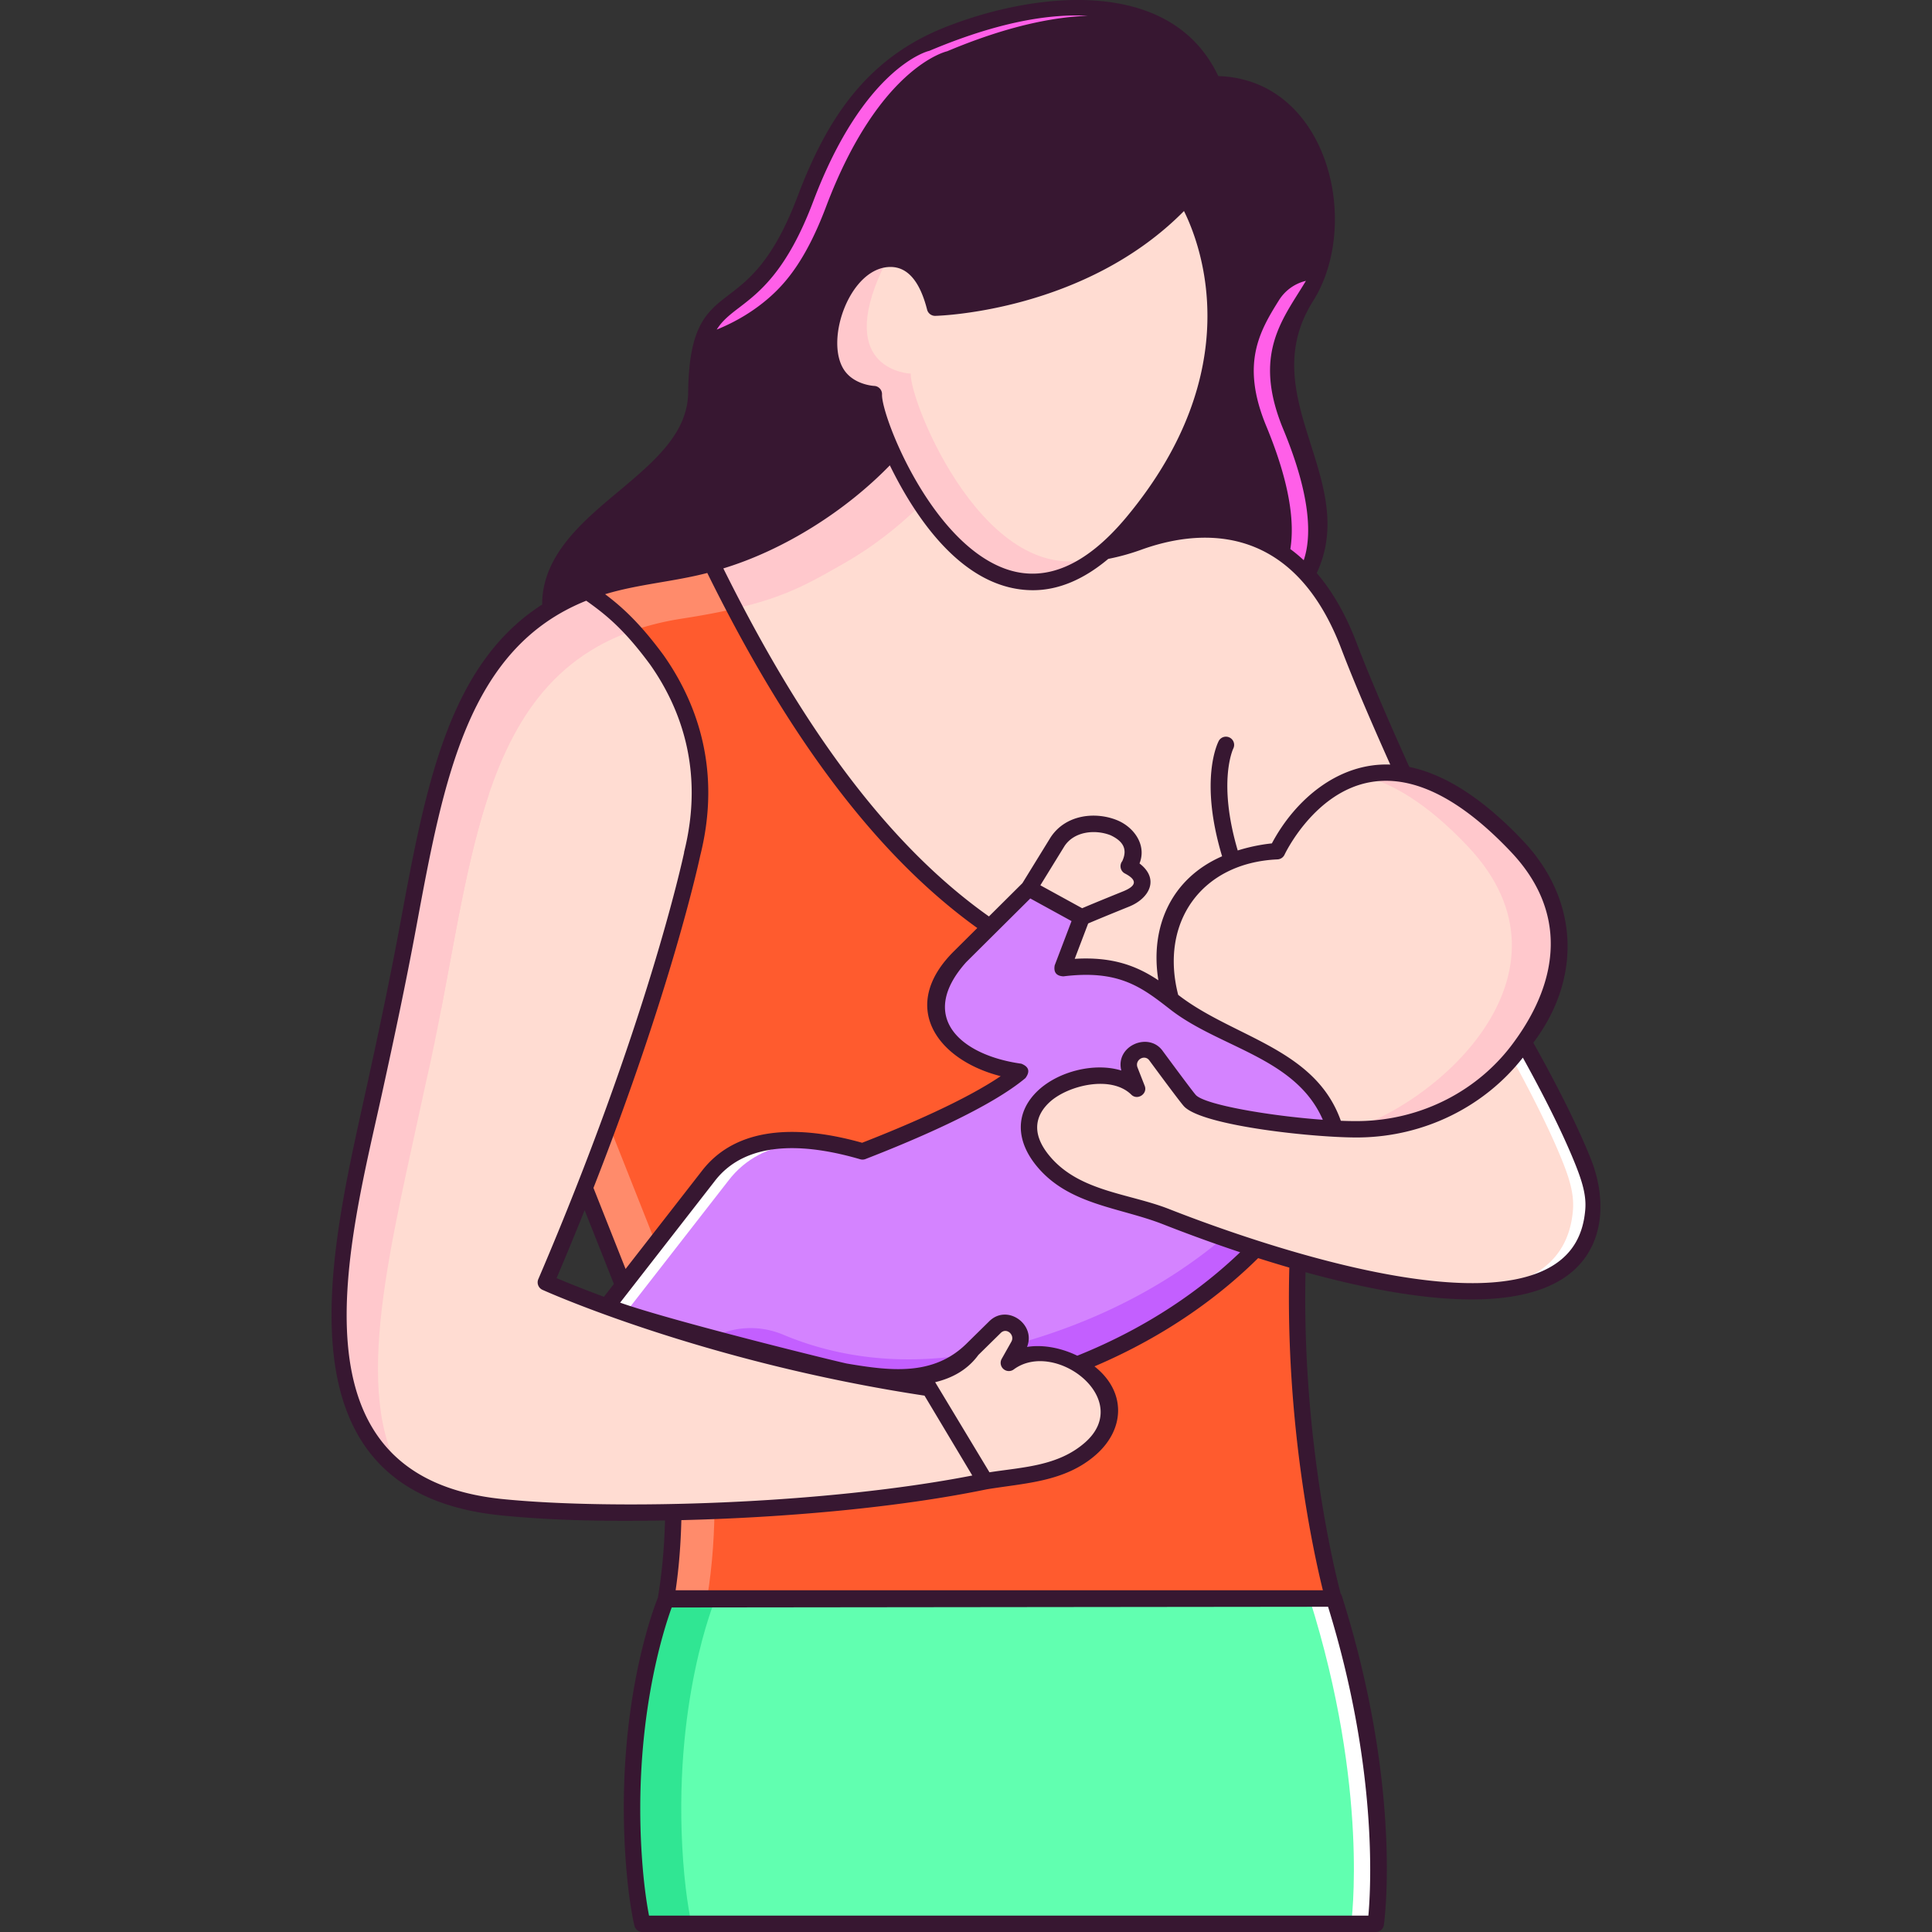<?xml version="1.0" encoding="UTF-8"?> <svg xmlns="http://www.w3.org/2000/svg" xmlns:xlink="http://www.w3.org/1999/xlink" width="512" height="512" x="0" y="0" viewBox="0 0 472 472" style="enable-background:new 0 0 512 512" xml:space="preserve" class=""><rect x="0" y="0" width="472" height="472" fill="#333333" stroke="none"/> <g> <path fill="#61ffb0" d="m325.928 390.539-163.203.179s-10.627 25.259-7.85 63.853c.723 10.041 2.066 15.428 2.066 15.428h179.164c-.001 0 4.585-32.723-10.177-79.46z" opacity="1" data-original="#61ffb0" class=""></path> <path fill="#30e693" d="m174.744 390.718 151.188-.166-.004-.013-163.203.179s-10.627 25.259-7.85 63.853c.723 10.041 2.066 15.428 2.066 15.428h12.02s-1.343-5.386-2.066-15.428c-2.778-38.594 7.849-63.853 7.849-63.853z" opacity="1" data-original="#30e693" class=""></path> <path fill="#ffffff" d="m325.928 390.539-6.008.007c14.759 46.734 10.174 79.453 10.174 79.453h6.01s4.586-32.723-10.176-79.46z" opacity="1" data-original="#ffffff" class=""></path> <path fill="#ff5b2e" d="M325.775 390.508S310 334.93 320.372 274.032c9.723-57.084-20.232-72.762-20.232-72.762l-166.785 44.342s40.115 80.127 29.367 144.895h163.053z" opacity="1" data-original="#ff85ab" class=""></path> <path fill="#ff8b6b" d="m143.371 245.613 159.585-42.428c-1.712-1.335-2.816-1.914-2.816-1.914l-166.785 44.342s40.115 80.127 29.367 144.895h10.017c10.747-64.768-29.368-144.895-29.368-144.895z" opacity="1" data-original="#f75aa1" class=""></path> <path fill="#ffdcd2" d="M169.116 208.589s-8.488 41.045-35.762 104.702c0 0 38.513 17.601 93.744 25.836l13.61 22.753c-38.014 7.875-90.925 9.068-118.088 6.349-56.366-5.643-40.885-56.218-28.673-113.359 12.417-53.6 10.913-105.733 62.622-113.737 22.237-3.442 28.61-7.217 39.871-13.657 14.445-8.26 23.091-19.161 23.091-19.161l42.13 27.206-.331.006.331-.006c5.634-.096 11.194-1.19 16.492-3.107 12.24-4.427 38.354-8.98 51.431 25.44 6.624 17.435 20.971 48.381 33.732 75.112l-98.071 26.141" opacity="1" data-original="#ffdcd2"></path> <path fill="#ffc8cc" d="m247.574 126.424-28.043-18.109s-8.646 10.901-23.091 19.161c-11.261 6.44-17.634 10.215-39.871 13.657-51.709 8.004-50.205 60.138-62.622 113.737-9.987 46.727-22.15 89.057 4.569 106.022-12.87-20.62-2.941-56.77 5.448-96.018 12.417-53.6 10.913-105.733 62.622-113.737 22.237-3.442 28.61-7.217 39.871-13.657 14.445-8.26 23.091-19.161 23.091-19.161l18.026 11.64z" opacity="1" data-original="#ffc8cc"></path> <path fill="#ff5b2e" d="M264.089 236.549c-32.811-6.917-62.714-50.172-78.493-77.146-4.157-7.13-8.132-14.376-11.725-21.781l-.009-.012c-9.332 2.712-20.994 3.356-30.074 6.756l-.041.313c5.362 3.768 10.038 7.481 16.648 16.432h.003c10.707 15.134 18.807 40.472-3.92 74.995l-23.123 30.2 21.428 54.066 97.745-11.431c0-.001 51.582-63.955 11.561-72.392z" opacity="1" data-original="#ff85ab" class=""></path> <path fill="#ff8b6b" d="M149.568 260.828h-12.02l-4.193 5.477 21.428 54.066 11.487-1.343-20.895-52.723z" opacity="1" data-original="#f75aa1" class=""></path> <path fill="#ffdcd2" d="M315.731 274.274c3.61.454 7.081 1.524 10.476 2.828 19.097 7.336 79.478-33.214 44.446-70.292-39.006-41.284-58.646 1.146-58.646 1.146s-35.267 1.489-25.982 36.099c6.349 23.666 21.046 29.13 29.706 30.219z" opacity="1" data-original="#ffdcd2"></path> <path fill="#ffc8cc" d="M370.654 206.81c-15.87-16.797-28.533-19.735-37.973-17.313 7.401 1.755 16.052 6.833 25.953 17.313 29.336 31.05-8.233 64.527-32.441 70.287l.015.006c19.097 7.335 79.478-33.215 44.446-70.293z" opacity="1" data-original="#ffc8cc"></path> <path fill="#d483ff" d="M210.72 281.297c12.702-4.93 30.17-12.462 38.516-19.448 0 0-35.514-4.922-14.633-28.174l16.756-16.653 14.007 4.223-5.822 15.298c23.68-2.927 24.916 11.811 45.085 18.626 19.125 6.462 21.803 21.937 21.803 21.937s-16.601 43.598-76.811 60.889c-32.455 9.32-55.813 1.151-70.452-8.361l-27.493 29.481c-3.186 3.461-8.21 4.571-12.54 2.726-9.353-3.986-24.081-12.133-23.333-23.694.164-2.528 1.723-4.792 4.074-5.743 3.07-1.242 8.124-1.517 14.787 4.21l38.265-49.162c4.036-5.333 10.249-8.607 16.939-8.831 5.549-.185 12.762.312 20.852 2.676" opacity="1" data-original="#d483ff"></path> <path fill="#ff8b6b" d="M179.569 148.701a281.011 281.011 0 0 1-5.698-11.079l-.008-.012c-.223.061-.446.123-.673.184a71.331 71.331 0 0 1-3.508.873c-3.698.859-7.978 1.672-13.112 2.466-.228.035-.447.078-.673.115-4.24.798-8.386 1.725-12.099 3.114l-.009.003-.041.313c3.679 2.585 7.035 5.145 10.914 9.388 3.63-1.268 7.586-2.257 11.925-2.929 5.073-.785 9.314-1.588 12.982-2.436z" opacity="1" data-original="#f75aa1" class=""></path> <path fill="#ffffff" d="M177.939 288.454c4.036-5.333 10.249-8.607 16.939-8.831 3.578-.12 7.857.053 12.609.819-6.777-1.625-12.822-1.981-17.618-1.82-6.69.225-12.903 3.498-16.939 8.831l-36.951 47.474c1.17.696 2.401 1.576 3.694 2.688z" opacity="1" data-original="#ffffff" class=""></path> <path fill="#c35fff" d="M249.621 327.992c-24.62 7.07-44.005 4.076-58.32-1.934-7.794-3.272-16.79-1.432-22.552 4.747l-17.072 18.307c-3.186 3.461-8.21 4.571-12.54 2.726-7.486-3.19-18.407-9.048-22.089-17.187a6.775 6.775 0 0 0-1.244 3.497c-.748 11.561 13.98 19.708 23.333 23.694 4.33 1.845 9.353.735 12.54-2.726l27.493-29.481c14.638 9.512 37.997 17.681 70.452 8.361 60.21-17.291 76.811-60.889 76.811-60.889s-.415-2.366-2.053-5.63c-5.983 11.48-26.169 42.561-74.759 56.515z" opacity="1" data-original="#c35fff" class=""></path> <path fill="#ffdcd2" d="M372.27 254.683c-9.026 13.189-24.123 20.975-40.118 21.2-11.608.163-37.64-3.028-41.421-6.957-1.4-1.455-2.366-3.27-3.594-4.872l-4.788-6.245a3.69 3.69 0 0 0-5.496-.405c-1.097 1.06-1.363 2.722-.807 4.141l1.748 4.463c-9.261-9.111-36.235 2.273-22.632 18.015 5.118 5.923 13.128 8.572 18.243 9.712a77.346 77.346 0 0 1 11.474 3.505c23.455 9.218 101.369 36.827 104.414-1.661.318-4.013-1.018-7.979-2.509-11.72-2.052-5.151-6.274-14.544-14.514-29.176" opacity="1" data-original="#ffdcd2"></path> <path fill="#ffffff" d="M386.786 283.86c-2.054-5.152-6.276-14.545-14.516-29.177a47.724 47.724 0 0 1-2.905 3.783c6.864 12.479 10.543 20.702 12.413 25.394 1.491 3.74 2.827 7.706 2.509 11.72-1.119 14.141-12.35 19.353-27.268 19.839 17.358.552 31.035-4.153 32.276-19.839.317-4.014-1.018-7.98-2.509-11.72z" opacity="1" data-original="#ffffff" class=""></path> <path fill="#ffdcd2" d="M93.948 254.871c-12.213 57.14-27.693 107.715 28.672 113.359 27.163 2.72 80.074 1.526 118.088-6.349 0 0 4.132-.686 6.243-.855 5.225-.418 13.526-1.928 19.419-7.082 15.664-13.698-9.46-28.721-19.901-20.986l2.354-4.177c.671-1.191.745-2.68.032-3.846a3.693 3.693 0 0 0-5.753-.729l-5.611 5.519c-7.03 9.865-23.451 6.678-34.212 4.804-42.811-10.112-69.925-21.237-69.925-21.237 27.274-63.657 35.762-104.702 35.762-104.702" opacity="1" data-original="#ffdcd2"></path> <path fill="#ffc8cc" d="M119.429 194.078h-12.988c-4.794 18.22-7.535 39.388-12.494 60.793-9.987 46.727-22.15 89.057 4.569 106.022-12.87-20.62-2.941-56.77 5.448-96.018 5.897-25.454 8.658-50.574 15.465-70.797z" opacity="1" data-original="#ffc8cc"></path> <path fill="#ffdcd2" d="m251.359 217.023 7.005-11.38c2.874-4.401 8.965-5.362 13.787-3.409 7.992 3.766 3.6 9.39 3.6 9.39s8.375 4.363-.639 8.005c-8.744 3.534-10.837 4.482-10.837 4.482zM289.689 48.19s23.264 35.759-12.836 79.286-63.698-22.751-63.372-31.197c0 0-18.569-.589-6.884-25.587 1.762-3.77 5.154-6.633 9.262-7.327 4.463-.753 9.836.999 12.583 11.8-.001.001 37.505-.988 61.247-26.975z" opacity="1" data-original="#ffdcd2"></path> <path fill="#ffc8cc" d="M222.495 91.278s-18.569-.589-6.884-25.587c.409-.874.913-1.693 1.486-2.454-.418.022-.833.061-1.239.129-4.108.693-7.5 3.556-9.262 7.327-11.685 24.998 6.884 25.587 6.884 25.587-.299 7.759 22.971 64.321 54.751 39.712-27.067 9.074-46.005-37.709-45.736-44.714z" opacity="1" data-original="#ffc8cc"></path> <path fill="#371731" d="M388.648 283.12c-2.088-5.237-6.218-14.384-14.048-28.373 11.903-15.786 11.143-34.883-2.489-49.311-9.648-10.211-18.961-16.242-27.816-18.071-5.765-12.822-10.101-23.023-12.836-30.221-2.764-7.274-6.103-12.868-9.77-17.139a.04.04 0 0 1 .005-.009c10.657-22.934-15.633-43.085-.918-66.416 12.022-19.062 3.559-54.175-23.14-54.99-11.895-25.12-46.308-20.163-67.083-11.796-18.742 7.548-28.462 22.044-35.635 41.03-6.009 15.905-11.965 20.466-16.75 24.131-5.513 4.223-9.867 7.558-10.048 23.978-.11 9.968-8.357 16.878-17.088 24.194-8.461 7.089-18.635 15.495-18.573 27.564-22.951 14.697-28.489 44.552-34.683 77.969-2.531 13.652-5.416 27.214-8.395 40.775-8.582 39.09-23.427 98.131 33.039 103.785 13.287 1.33 26.707 1.462 40.049 1.239-.165 6.333-.708 12.603-1.724 18.722-.006.033-.002.066-.006.1-1.281 3.191-10.508 27.677-7.863 64.434.727 10.097 2.063 15.541 2.12 15.768A2.004 2.004 0 0 0 156.94 472h179.164c.999 0 1.845-.735 1.984-1.723.19-1.355 4.48-33.707-10.249-80.34a1.903 1.903 0 0 0-.296-.567c-1.253-4.718-9.527-37.59-8.593-78.563 13.525 3.729 28.104 6.652 40.615 6.652 8.678 0 16.36-1.406 21.992-4.921 10.435-6.512 11.275-18.917 7.091-29.418zm-19.452-74.937c13.641 14.437 11.836 31.066.861 46.136-8.619 12.048-22.717 19.35-37.933 19.564a85.813 85.813 0 0 1-4.549-.071c-6.315-17.786-26.297-20.319-39.737-30.764-4.575-17.735 5.734-32.272 24.254-33.093a2.002 2.002 0 0 0 1.734-1.159c.071-.155 7.318-15.489 21.249-17.759 10.309-1.679 21.786 4.09 34.121 17.146zm-95.252 53.35c-6.672-2.045-15.406.272-20.309 4.856-5.664 5.297-5.66 12.377.012 18.941 7.864 9.101 20.018 9.654 30.5 13.772a382.528 382.528 0 0 0 18.83 6.834c-9.363 8.953-22.308 18.249-39.785 25.272-3.865-1.876-8.312-2.78-12.284-2.145 2.247-5.477-4.82-10.602-9.212-6.283l-5.611 5.519c-8.06 7.908-18.527 6.629-29.028 4.853.053.145-42.695-10.334-55.555-14.908l23.027-29.584c8.261-10.919 24.052-8.825 35.628-5.443.423.123.875.104 1.288-.055 13.138-5.098 30.582-12.668 39.078-19.779 1.189-1.61.852-2.781-1.011-3.515-14.776-2.048-25.496-11.372-13.454-24.814l15.651-15.555 10.075 5.529-4.113 10.807c-.311 1.696.396 2.595 2.119 2.696 13.571-1.678 19.111 2.633 26.121 8.091 12.103 9.42 30.631 11.711 37.262 26.944-12.793-.918-28.696-3.632-30.999-6.025-.753-.783-8.235-10.948-8.235-10.948-3.477-4.537-11.508-1.019-9.995 4.94zm-28.799 72.925a2.004 2.004 0 0 0 2.518.106c10.062-7.457 29.481 7.298 17.388 17.874-6.591 5.764-15.152 5.984-23.319 7.253l-13.266-22.013c4.189-1.01 7.91-3.024 10.551-6.647l5.491-5.4c1.404-1.38 3.511.5 2.569 2.168l-2.354 4.177a2 2 0 0 0 .422 2.482zm28.649-122.41c.126.58.504 1.075 1.031 1.35 3.22 1.677 2.72 3.089-.464 4.376-5.801 2.345-8.683 3.554-9.983 4.11l-10.211-5.603 5.875-9.544c2.42-3.706 7.618-4.137 11.305-2.669 2.946 1.402 4.225 3.309 2.824 6.325a2.004 2.004 0 0 0-.377 1.655zM217.563 65.22c4.17 0 7.173 3.503 8.937 10.438a2.016 2.016 0 0 0 1.995 1.508c1.525-.041 36.717-1.247 60.759-25.61 4.163 8.38 15.724 38.873-13.943 74.644-10.077 12.149-20.206 16.39-30.108 12.612-18.104-6.912-29.916-37.358-29.72-42.455a2.01 2.01 0 0 0-1.929-2.076c-.051-.002-5.121-.253-7.498-4.155-4.553-7.471 1.757-24.906 11.507-24.906zm-.169 48.463c6.53 13.358 18.224 30.507 34.969 30.507 6.178 0 12.325-2.564 18.391-7.65a54.954 54.954 0 0 0 8.082-2.245c13.02-4.711 36.685-7.82 48.876 24.268 2.832 7.453 7.093 17.403 11.935 28.227-12.696-.49-23.251 8.581-28.92 19.257-1.634.161-4.755.605-8.342 1.73-4.939-16.751-1.167-24.742-1.074-24.93a2.004 2.004 0 0 0-3.544-1.866c-.305.572-4.81 9.569.799 28.214-12.414 5.408-17.681 17.243-15.566 30.3-5.065-3.371-10.956-5.83-20.441-5.243l3.29-8.646c1.205-.516 4.07-1.722 10.015-4.125 4.917-1.987 7.497-6.73 2.527-10.535 1.809-4.536-1.388-8.897-5.487-10.569-5.305-2.149-12.577-1.405-16.247 4.216l-6.881 11.177-8.171 8.121c-28.715-20.299-49.493-54.047-64.89-85.026 14.907-4.542 29.896-14.075 40.679-25.182zm-44.6 26.295c15.638 31.695 36.857 65.818 65.967 86.743l-5.57 5.536c-13.721 13.455-4.409 26.668 11.279 30.655-8.685 5.883-22.717 11.934-33.847 16.275-13.2-3.719-30.022-5.19-39.274 7.039l-18.516 23.789-7.847-19.798c19.023-48.527 25.743-79.579 26.075-81.143 5.386-21.407-1.108-37.925-9.027-49.119-.026-.038-.055-.074-.084-.11-5.583-7.546-9.876-11.482-14.116-14.678 8.147-2.467 16.731-3.045 24.96-5.189zm-22.816 173.705-2.433 3.126c-5.501-2.033-9.453-3.658-11.568-4.558a834.626 834.626 0 0 0 6.855-16.598zm-27.158 52.555c-53.552-5.36-37.509-62.58-29.525-98.946 2.988-13.604 5.882-27.207 8.421-40.903 6.707-36.187 12.616-68.046 41.507-79.63 4.904 3.479 9.277 7.03 15.56 15.538l.033.044c7.357 10.433 13.348 25.832 8.299 45.88l.03.009c-.338 1.596-9.167 42.502-35.632 104.273a2.001 2.001 0 0 0 1.009 2.607c.385.176 38.963 17.612 93.343 25.854l11.671 19.511c-36.218 7.053-87.221 8.516-114.716 5.763zm211.483 101.76h-175.74c-.434-2.224-1.206-6.846-1.69-13.57-2.369-32.923 5.23-56.243 7.23-61.71l160.353-.177c12.078 39.048 10.5 68.241 9.847 75.457zm-11.116-79.49H165.062c.824-5.618 1.255-11.351 1.396-17.129 24.932-.603 52.731-3.003 74.602-7.528 9.386-1.551 19.054-1.776 26.631-8.402 7.26-6.349 7.423-15.558-.309-21.637 18.129-7.715 31.134-17.689 39.99-26.446 2.469.786 5.021 1.562 7.618 2.318-1.008 38.327 5.973 69.872 8.197 78.824zm64.111-93.086c-.494 6.24-3.066 10.729-7.864 13.723-21.082 13.155-77.14-7.211-93.82-13.767-9.711-3.815-21.654-4.237-28.934-12.662-5.408-6.259-3.152-10.745-.307-13.405 4.409-4.123 15.053-6.76 20.016-1.877 1.498 1.473 4.039-.196 3.272-2.154l-1.749-4.464c-.743-1.896 1.698-3.288 2.847-1.79 0 0 7.531 10.253 8.527 11.288 4.669 4.853 32.773 7.721 42.894 7.571 15.752-.221 30.422-7.454 39.861-19.503 7.122 12.857 10.924 21.302 12.883 26.219 1.618 4.057 2.641 7.45 2.374 10.821z" opacity="1" data-original="#371731" class=""></path> <g fill="#ff5fe8"> <path d="M262.948 3.774c-10.209 0-22.174 2.869-35.782 8.596a2.074 2.074 0 0 1-.356.112c-.14.033-15.777 4.023-28.144 36.755-6.413 16.973-13.145 22.13-18.06 25.894-2.249 1.722-4.11 3.15-5.512 5.391 4.734-1.921 9.152-4.564 12.981-7.95 4.186-3.702 8.977-9.476 13.725-22.041 13.009-34.432 29.596-38.005 29.596-38.005 13.958-5.874 25.245-8.326 34.344-8.67a52.135 52.135 0 0 0-2.792-.082zM313.523 104.896c-6.864-16.567-1.479-25.114 3.727-33.38.611-.969 1.214-1.932 1.796-2.902a10.683 10.683 0 0 0-6.566 4.701c-4.863 7.744-9.379 15.683-3.109 30.816 5.949 14.36 6.882 23.816 5.864 30.008a36.445 36.445 0 0 1 3.274 2.726c1.802-5.276 2.086-14.899-4.986-31.969z" opacity="1" fill="#ff5fe830" data-original="#ff5fe830" class=""></path> </g> </g> </svg> 